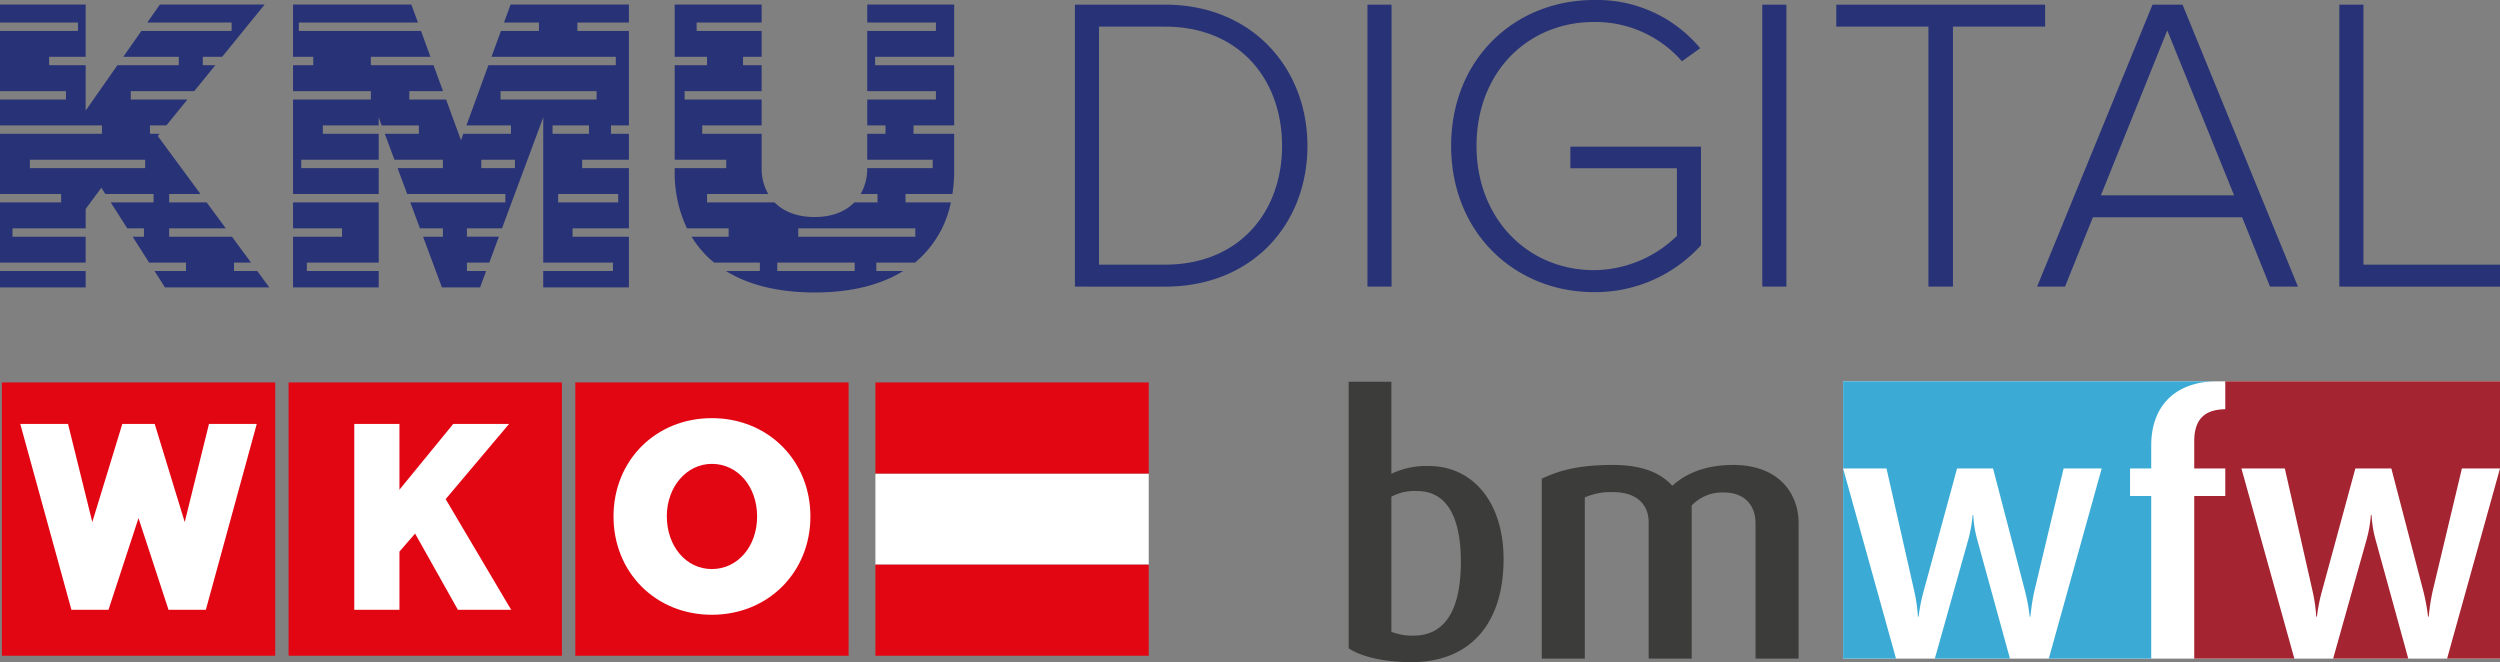 <svg id="Ebene_1" data-name="Ebene 1" xmlns="http://www.w3.org/2000/svg" viewBox="0 0 613.794 162.567"><rect x="0" y="0" width="613.794" height="162.567" fill="#808080" stroke="none"/><defs><style>.cls-1{fill:#fff}.cls-2{fill:#3c3c3b}.cls-3{fill:#3babd5}.cls-4{fill:#a52431}.cls-5{fill:#e20613}.cls-6{fill:#283277}</style></defs><title>KMU_Digital_Logo</title><path class="cls-1" d="M452.515 93.63h161.279v68.072H452.515z"/><path class="cls-2" d="M358.752 174.052c-7.189 0-12.472-1.471-15.417-3.378V105.2h10.48v22.6a19.93 19.93 0 0 1 9.185-1.9c10.826 0 18.361 8.921 18.361 22.865-.004 15.673-8.061 25.287-22.609 25.287zm1.385-42.006a12.015 12.015 0 0 0-6.322 1.386V166.6a14.179 14.179 0 0 0 5.37.952c8.315 0 11.693-7.1 11.693-18.189-.001-9.695-2.772-17.317-10.741-17.317zM443.224 173.187v-33.173c0-4.07-2.252-7.621-7.882-7.621a10.322 10.322 0 0 0-7.795 3.205v37.589h-10.566v-33.432c0-4.5-3.032-7.448-8.748-7.448a15.95 15.95 0 0 0-6.929 1.3v39.582h-10.566v-44.174c4.677-2.252 9.7-3.378 17.5-3.378 7.536 0 11.866 2.165 14.551 5.11 3.118-2.858 7.882-5.11 14.983-5.11 11.087 0 16.023 6.929 16.023 14.291v33.259z" transform="translate(-12.206 -11.485)"/><path class="cls-3" d="M496.679 137.936h-.172a31.288 31.288 0 0 1-1.04 5.977l-8.227 29.274h18.448l-8.054-29.274a27.521 27.521 0 0 1-.955-5.977z" transform="translate(-12.206 -11.485)"/><path class="cls-3" d="M465.506 161.702l-12.991-46.684v46.684h12.991z"/><path class="cls-3" d="M464.721 126.5h10.653l6.843 30.227a37.646 37.646 0 0 1 .865 6.149h.173a42.879 42.879 0 0 1 1.213-6.149L492.7 126.5h8.834l7.882 30.227a47.845 47.845 0 0 1 1.126 6.149h.174a50.318 50.318 0 0 1 .952-6.236l7.189-30.14h9.354l-12.991 46.684h25.149v-39.925h-5.2V126.5h5.2v-5.63c0-9.848 6.041-15.758 16.183-15.758h-91.831z" transform="translate(-12.206 -11.485)"/><path class="cls-4" d="M594.474 137.936h-.174a31.378 31.378 0 0 1-1.041 5.977l-8.228 29.274h18.448l-8.053-29.274a27.547 27.547 0 0 1-.952-5.977z" transform="translate(-12.206 -11.485)"/><path class="cls-4" d="M613.794 161.702v-46.684l-12.991 46.684h12.991z"/><path class="cls-4" d="M558.55 105.115v6.838c-4.5.086-7.622 1.905-7.622 7.881v6.666h7.622v6.756h-7.622v39.928h24.578L562.515 126.5h10.653l6.841 30.227a37.666 37.666 0 0 1 .866 6.149h.174a42.58 42.58 0 0 1 1.213-6.149l8.227-30.227h8.834l7.883 30.227a47.884 47.884 0 0 1 1.126 6.149h.174a50.488 50.488 0 0 1 .952-6.236l7.189-30.14H626v-21.385z" transform="translate(-12.206 -11.485)"/><path class="cls-1" d="M214.93 116.264h67.103v22.368H214.93v-22.368z"/><path class="cls-5" d="M141.247 93.896h67.103v67.103h-67.103V93.896zM70.854 93.896h67.104v67.103H70.854V93.896z"/><path class="cls-1" d="M125.5 149.718l-16.087-27.175 15.574-18.458h-13.715l-13.203 16.15v-16.15H86.981v45.633h11.088v-14.293l3.845-4.422 10.511 18.715H125.5z"/><path class="cls-5" d="M.461 93.896h67.104v67.103H.461V93.896z"/><path class="cls-1" d="M63.039 104.078H51.31l-5.96 24.098-7.371-24.098h-7.947l-7.37 24.098-5.961-24.098H4.973l12.561 45.633h9.101l7.371-22.496 7.37 22.496h9.165l12.498-45.633z"/><path class="cls-5" d="M214.93 93.896h67.103v22.368H214.93V93.896zM214.93 138.632h67.103v22.367H214.93v-22.367z"/><path class="cls-1" d="M186.975 114.148c13.8 0 24.2 10.4 24.2 24.135s-10.4 24.137-24.2 24.137-24.14-10.4-24.14-24.137 10.335-24.135 24.14-24.135zm0 36.458c5.967 0 10.526-5.327 10.526-12.323s-4.559-12.324-10.526-12.324c-5.908 0-10.465 5.329-10.465 12.26 0 7.061 4.493 12.388 10.465 12.388z" transform="translate(-12.206 -11.485)"/><path class="cls-5" d="M186.975 150.606c5.967 0 10.526-5.327 10.526-12.323s-4.559-12.324-10.526-12.324c-5.908 0-10.465 5.329-10.465 12.26 0 7.061 4.493 12.388 10.465 12.388z" transform="translate(-12.206 -11.485)"/><path class="cls-5" d="M186.975 151.2c-6.3 0-11.054-5.579-11.054-12.977 0-7.205 4.856-12.849 11.054-12.849 6.337 0 11.116 5.551 11.116 12.913s-4.779 12.913-11.116 12.913zm0-24.648c-5.538 0-9.875 5.126-9.875 11.671 0 6.726 4.246 11.8 9.875 11.8 5.665 0 9.937-5.045 9.937-11.734s-4.272-11.741-9.937-11.741z" transform="translate(-12.206 -11.485)"/><path class="cls-6" d="M53.743 67.541h13.891l-4.684-6.358h-9.207V59.12h7.687L50.938 44.877l.437-.537h-2.348v-2.063h4.025l5.169-6.359h-13.91v-2.063H59.9l5.166-6.355H62v-2.066h4.747L77.176 12.6H51.459l-3.089 4.412h20.7v2.063H46.926l-4.451 6.359H56.1V27.5H41.031l-7.794 11.13V27.5h-8.97v-2.066h8.97V12.6H12.206v4.412h19.136v2.063H12.206v14.78h16.188v2.063H12.206v6.359h25.031v2.063H12.206v14.78h15.009v2.063H12.206v14.78h21.031V69.6H15.278v-2.059h17.96v-4.755l3.852-5.206.983 1.54h11.838v2.063H39.39l4.059 6.359h4.1V69.6h-2.783l4.058 6.358h9.046v2.063h-7.729l2.567 4.022h25.613l-2.963-4.022h-5.7v-2.058h4.178L69.154 69.6H53.743zm-5.9-14.78h-28.3V50.7h28.3z" transform="translate(-12.206 -11.485)"/><path class="cls-6" d="M0 66.541h21.032v4.022H0z"/><path class="cls-6" d="M162.212 42.277h4.4v-23.2h-12.653v-2.065h12.654V12.6h-29.049l-1.613 4.412h8.576v2.063H135.2l-2.325 6.359h30.52V27.5h-31.278l-5.4 14.78h10.936v2.06h-11.69l-.577 1.579-3.656-10h-9.032v-2.064h8.277l-2.329-6.355h-15.384v-2.066h14.63l-2.325-6.359H85.576v-2.063h29.236L113.2 12.6H84.151v12.834h4.962V27.5h-4.962v6.358h19.111v2.063H84.151v23.2h21.032v-6.359H86.166V50.7h19.017v-6.36H91.471v-2.063h13.711V40.3l.736 1.981h9.133v2.059h-8.366l2.363 6.359h11.9v2.063h-11.133l2.362 6.358h24.1v2.063h-23.33l2.363 6.359h5.64V69.6h-4.874l4.624 12.448h9.371l1.494-4.022h-4.719v-2.063h5.486l2.358-6.363h-7.848v-2.059h8.615L145.581 40.3v35.663H162.7v2.063h-17.119v4.022h21.032V69.6H152.78v-2.059h13.833V52.762h-11.475V50.7h11.475v-6.36h-4.4zm-23.58 10.485h-8.253V50.7h8.253zm25.349 6.358v2.063h-14.738V59.12zm-7.173-14.78h-8.94v-2.063h8.94zm1.867-8.422H135.1v-2.063h23.58z" transform="translate(-12.206 -11.485)"/><path class="cls-6" d="M71.945 56.056h12.037v2.063H71.945v12.443h21.032v-4.021H75.336v-2.064h17.641V49.698H71.945v6.358z"/><path class="cls-6" d="M245.662 61.183h-11.136V59.12h11.515a37.355 37.355 0 0 0 .431-5.705V44.34h-9.982v-2.063h9.981V27.5h-19.413v-2.066h19.413V12.6h-21.344v4.412h16.865v2.063h-16.865v14.78h16.865v2.063h-16.865v6.359h4.485v2.063h-4.485v6.36h16.079v2.063h-16.079v.028a12.507 12.507 0 0 1-1.615 6.33h4.135v2.063h-5.691c-2.16 2.213-5.413 3.581-9.74 3.581-4.38 0-7.659-1.368-9.832-3.581h-16.591V59.12h15.028a12.465 12.465 0 0 1-1.619-6.33v-8.45h-14.588v-2.063H199.2v-6.359h-18.909v-2.063H199.2V27.5h-4.566v-2.066h4.566v-6.359h-15.962v-2.063H199.2V12.6h-21.343v12.834h7.935V27.5h-7.935v23.2h12.651v2.063h-12.651v.757a31.68 31.68 0 0 0 3.011 14.023H191.1V69.6H182a24.921 24.921 0 0 0 5.535 6.358h11.23v2.063h-8.323c5.427 3.351 12.649 5.271 21.778 5.271s16.326-1.917 21.733-5.271h-6.6v-2.058h9.489a25.89 25.89 0 0 0 8.82-14.78zm-23.615 16.843h-19.011v-2.063h19.012zm14.885-8.426h-28.738v-2.059h28.738zM276.116 81.858V12.627h22.108c21.485 0 34.979 15.673 34.979 34.668 0 19.2-13.494 34.564-34.979 34.564zm50.859-34.564c0-16.192-10.38-29.27-28.751-29.27h-16.191v58.437h16.192c18.267 0 28.751-12.975 28.751-29.167zM347.939 81.858V12.627h5.916v69.231zM368.489 47.294c0-21.382 15.673-35.809 35.083-35.809a32.886 32.886 0 0 1 26.052 11.833l-4.463 3.218a28.214 28.214 0 0 0-21.589-9.653c-16.3 0-28.855 12.351-28.855 30.412 0 17.853 12.559 30.516 28.855 30.516a29.455 29.455 0 0 0 20.344-8.411V52.8H397.76v-5.3h32.073v24.186a34.944 34.944 0 0 1-26.26 11.521c-19.41.001-35.084-14.531-35.084-35.913zM444.881 81.858V12.627h5.919v69.231zM485.671 81.858V18.024h-22.627v-5.4h51.275v5.4h-22.628v63.834zM569.538 81.858l-6.851-17.023h-36.639L519.2 81.858h-6.851l28.336-69.231h7.37l28.336 69.231zm-25.222-62.9l-16.3 40.48h32.7zM586.558 81.858V12.627h5.916v63.834H626v5.4z" transform="translate(-12.206 -11.485)"/></svg>
